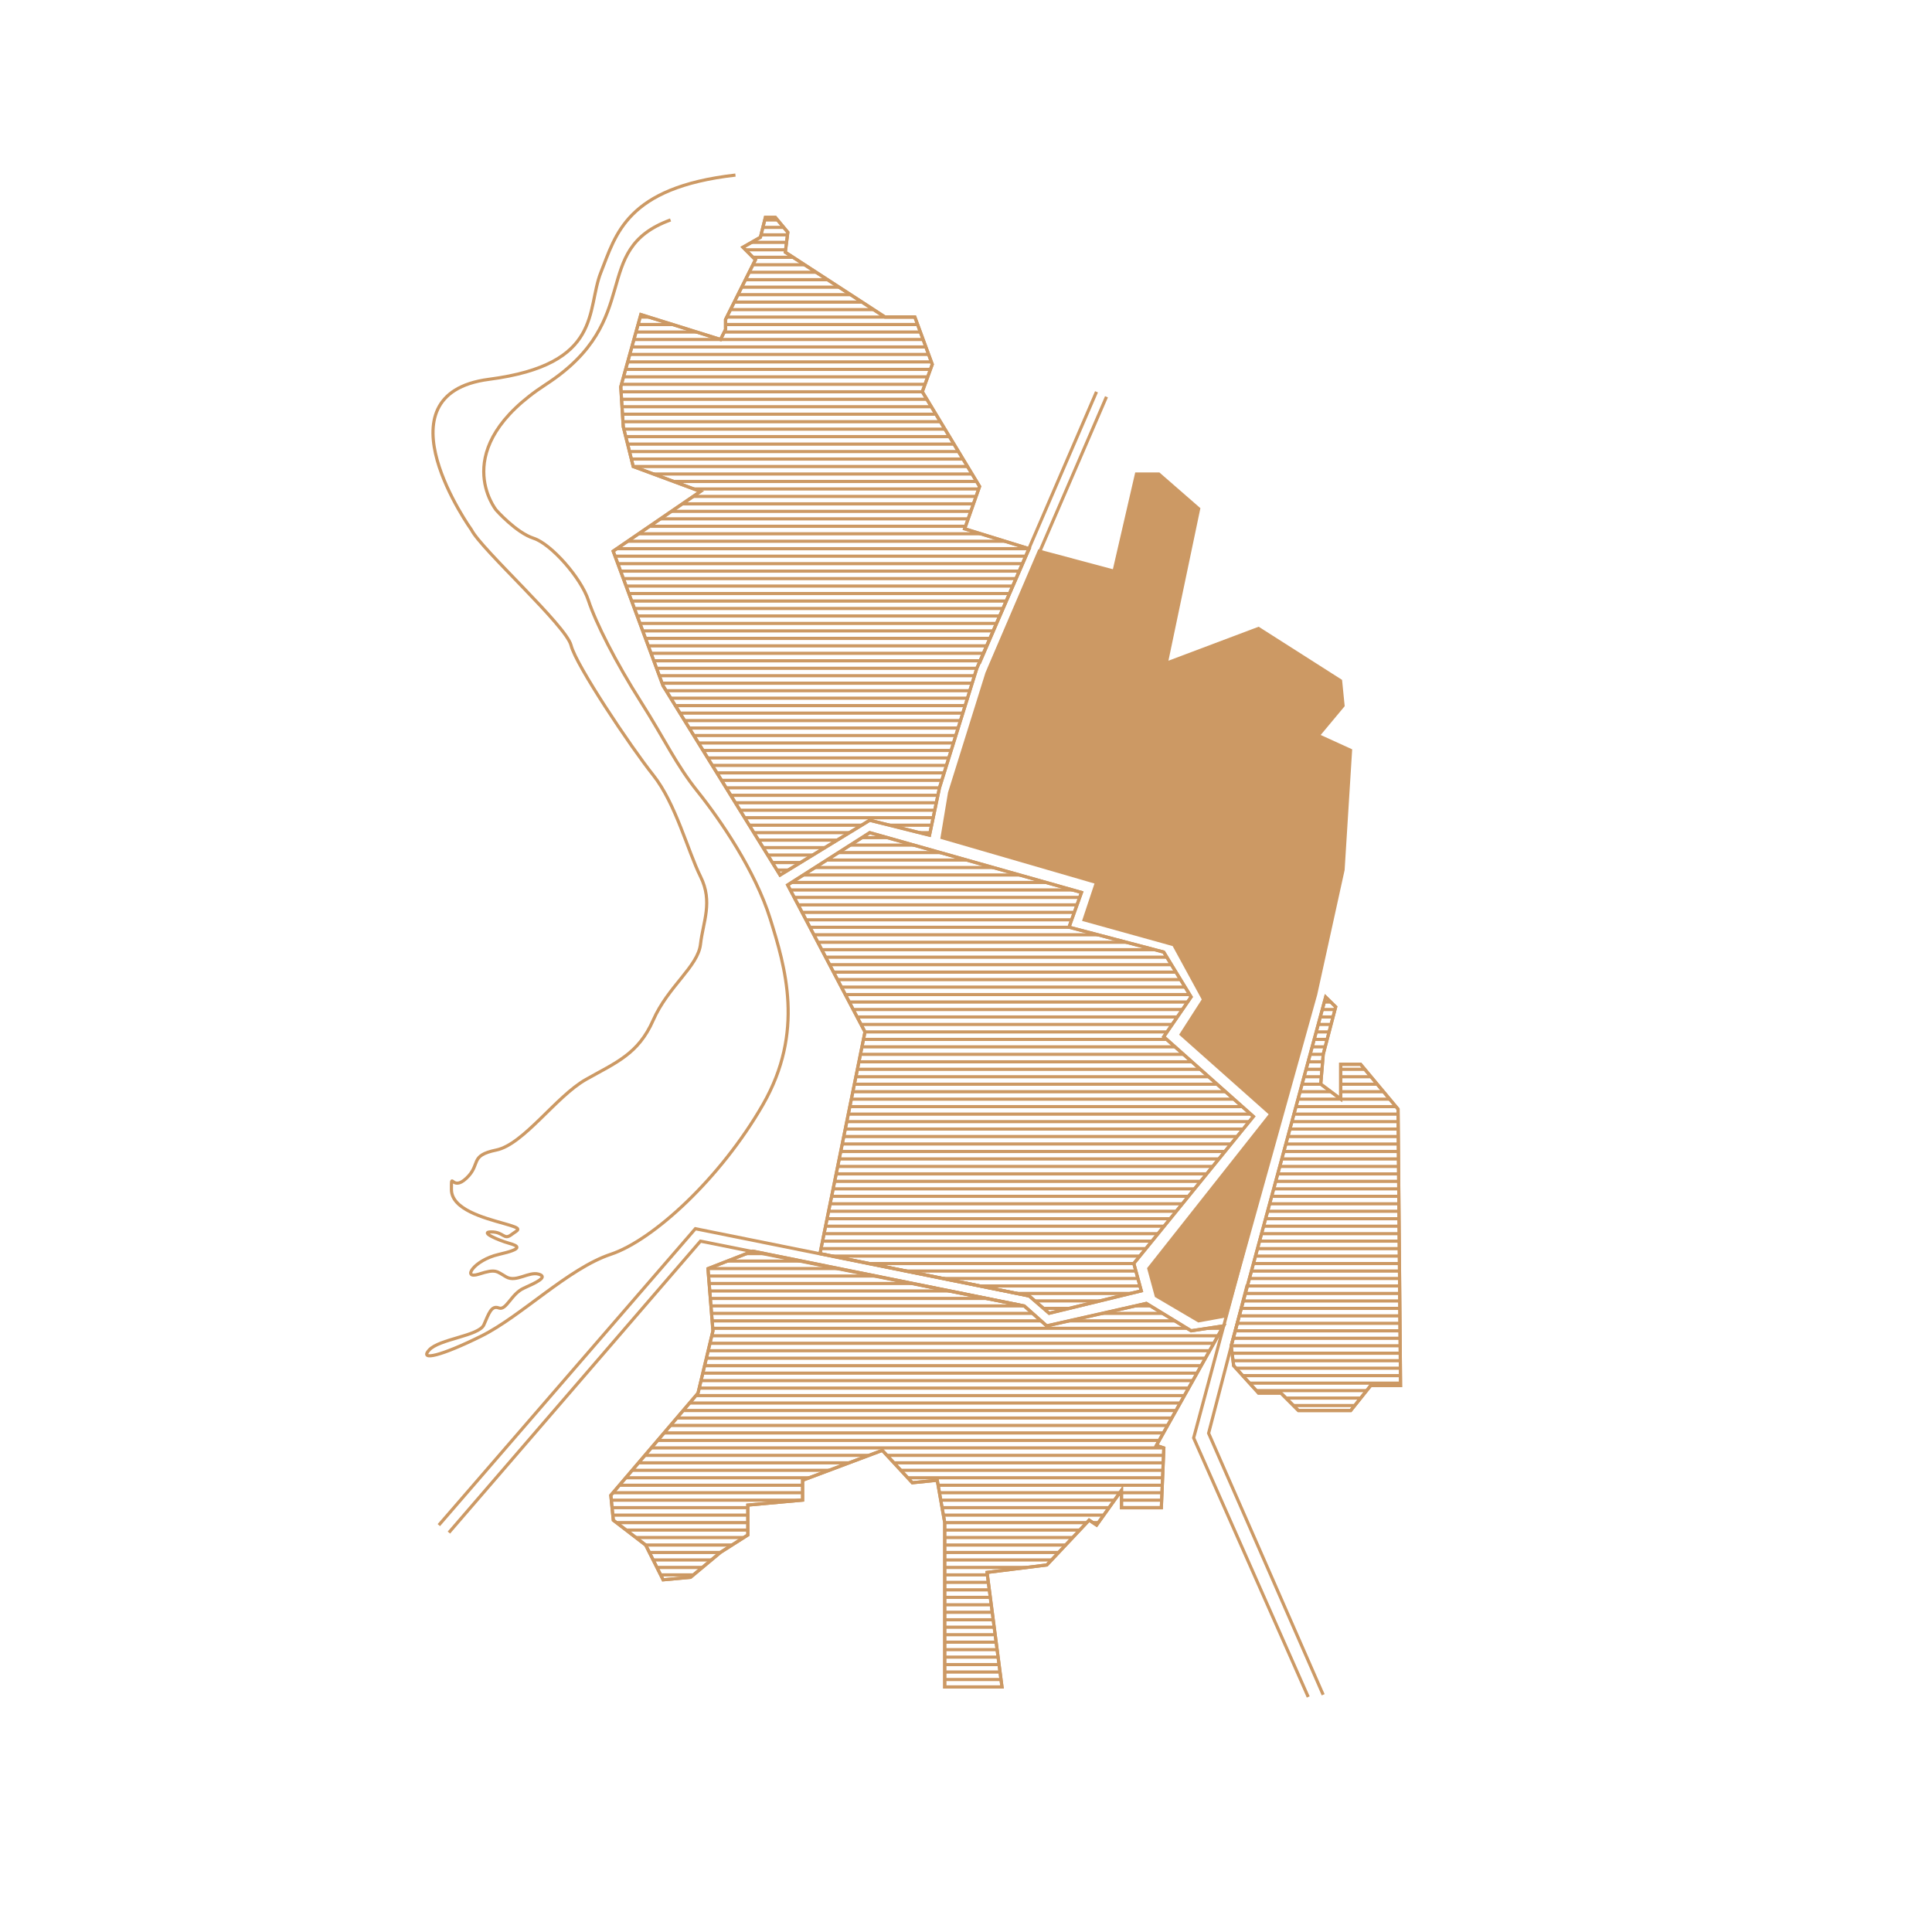 <svg id="Layer_1" data-name="Layer 1" xmlns="http://www.w3.org/2000/svg" xmlns:xlink="http://www.w3.org/1999/xlink" width="612" height="612" viewBox="0 0 612 612"><defs><clipPath id="clip-path"><polygon points="221.89 155.67 200.59 147.78 197.43 135.15 196.64 122.53 202.96 99.65 228.21 107.54 229.78 104.38 229.78 101.23 239.25 82.29 235.3 78.35 240.83 75.19 242.41 68.88 245.56 68.88 249.51 73.61 248.72 79.92 280.28 100.44 289.74 100.44 295.27 115.43 292.11 124.11 310.26 154.09 305.52 167.5 326.04 173.82 309.47 211.69 297.63 249.56 294.48 264.55 275.54 259.82 247.14 277.18 210.06 217.21 194.28 174.61 221.89 155.67" style="fill:none"/></clipPath><clipPath id="clip-path-2"><polygon points="419.93 315.84 389.95 426.3 390.74 432.61 398.63 441.29 405.73 441.29 411.25 446.81 427.82 446.81 434.13 438.92 443.6 438.92 442.81 351.34 430.97 337.14 424.66 337.14 424.66 348.18 418.35 343.45 419.14 333.98 423.08 318.99 419.93 315.84" style="fill:none"/></clipPath><clipPath id="clip-path-3"><polygon points="377.32 421.56 363.12 412.88 331.56 419.98 324.46 413.67 238.47 396.31 224.26 401.83 225.84 421.56 221.11 441.29 193.49 473.64 194.28 481.53 204.54 489.42 210.06 500.46 218.74 499.67 228.21 491.78 236.89 486.26 236.89 476.79 254.25 475.21 254.25 468.9 279.5 459.43 288.96 469.69 296.85 468.9 299.22 482.31 299.22 534.39 317.37 534.39 312.63 498.09 331.57 495.73 344.98 481.52 347.35 483.1 355.24 472.06 355.24 477.58 367.87 477.58 368.65 458.64 366.29 457.85 387.59 419.98 377.32 421.56" style="fill:none"/></clipPath><clipPath id="clip-path-4"><polygon points="249.51 280.33 275.54 263.76 342.61 282.7 338.66 293.74 368.65 301.63 377.32 315.83 368.65 328.46 397.05 353.71 359.17 400.26 361.54 408.94 332.35 416.04 326.03 410.51 259.76 397.1 273.96 326.88 249.51 280.33" style="fill:none"/></clipPath></defs><g id="Group_1812" data-name="Group 1812"><g id="Group_1802" data-name="Group 1802"><g style="clip-path:url(#clip-path)"><g id="Group_1801" data-name="Group 1801"><g id="Group_1800" data-name="Group 1800"><line id="Line_419" data-name="Line 419" x1="139.04" y1="53.1" x2="400.99" y2="53.1" style="fill:none;stroke:#cc9964;stroke-miterlimit:10"/><line id="Line_420" data-name="Line 420" x1="139.44" y1="55.47" x2="401.39" y2="55.47" style="fill:none;stroke:#cc9964;stroke-miterlimit:10"/><line id="Line_421" data-name="Line 421" x1="139.83" y1="57.83" x2="401.78" y2="57.83" style="fill:none;stroke:#cc9964;stroke-miterlimit:10"/><line id="Line_422" data-name="Line 422" x1="140.23" y1="60.2" x2="402.18" y2="60.2" style="fill:none;stroke:#cc9964;stroke-miterlimit:10"/><line id="Line_423" data-name="Line 423" x1="140.62" y1="62.56" x2="402.57" y2="62.56" style="fill:none;stroke:#cc9964;stroke-miterlimit:10"/><line id="Line_424" data-name="Line 424" x1="141.02" y1="64.93" x2="402.97" y2="64.93" style="fill:none;stroke:#cc9964;stroke-miterlimit:10"/><line id="Line_425" data-name="Line 425" x1="141.41" y1="67.3" x2="403.36" y2="67.3" style="fill:none;stroke:#cc9964;stroke-miterlimit:10"/><line id="Line_426" data-name="Line 426" x1="141.81" y1="69.67" x2="403.76" y2="69.67" style="fill:none;stroke:#cc9964;stroke-miterlimit:10"/><line id="Line_427" data-name="Line 427" x1="142.2" y1="72.03" x2="404.15" y2="72.03" style="fill:none;stroke:#cc9964;stroke-miterlimit:10"/><line id="Line_428" data-name="Line 428" x1="142.6" y1="74.4" x2="404.55" y2="74.4" style="fill:none;stroke:#cc9964;stroke-miterlimit:10"/><line id="Line_429" data-name="Line 429" x1="142.99" y1="76.77" x2="404.94" y2="76.77" style="fill:none;stroke:#cc9964;stroke-miterlimit:10"/><line id="Line_430" data-name="Line 430" x1="143.38" y1="79.13" x2="405.33" y2="79.13" style="fill:none;stroke:#cc9964;stroke-miterlimit:10"/><line id="Line_431" data-name="Line 431" x1="143.78" y1="81.5" x2="405.73" y2="81.5" style="fill:none;stroke:#cc9964;stroke-miterlimit:10"/><line id="Line_432" data-name="Line 432" x1="144.17" y1="83.87" x2="406.12" y2="83.87" style="fill:none;stroke:#cc9964;stroke-miterlimit:10"/><line id="Line_433" data-name="Line 433" x1="144.57" y1="86.24" x2="406.52" y2="86.24" style="fill:none;stroke:#cc9964;stroke-miterlimit:10"/><line id="Line_434" data-name="Line 434" x1="144.96" y1="88.6" x2="406.91" y2="88.6" style="fill:none;stroke:#cc9964;stroke-miterlimit:10"/><line id="Line_435" data-name="Line 435" x1="145.36" y1="90.97" x2="407.31" y2="90.97" style="fill:none;stroke:#cc9964;stroke-miterlimit:10"/><line id="Line_436" data-name="Line 436" x1="145.75" y1="93.34" x2="407.7" y2="93.34" style="fill:none;stroke:#cc9964;stroke-miterlimit:10"/><line id="Line_437" data-name="Line 437" x1="146.15" y1="95.7" x2="408.1" y2="95.7" style="fill:none;stroke:#cc9964;stroke-miterlimit:10"/><line id="Line_438" data-name="Line 438" x1="146.54" y1="98.07" x2="408.49" y2="98.07" style="fill:none;stroke:#cc9964;stroke-miterlimit:10"/><line id="Line_439" data-name="Line 439" x1="146.93" y1="100.44" x2="408.88" y2="100.44" style="fill:none;stroke:#cc9964;stroke-miterlimit:10"/><line id="Line_440" data-name="Line 440" x1="147.33" y1="102.8" x2="409.28" y2="102.8" style="fill:none;stroke:#cc9964;stroke-miterlimit:10"/><line id="Line_441" data-name="Line 441" x1="147.72" y1="105.17" x2="409.67" y2="105.17" style="fill:none;stroke:#cc9964;stroke-miterlimit:10"/><line id="Line_442" data-name="Line 442" x1="148.12" y1="107.54" x2="410.07" y2="107.54" style="fill:none;stroke:#cc9964;stroke-miterlimit:10"/><line id="Line_443" data-name="Line 443" x1="148.51" y1="109.91" x2="410.46" y2="109.91" style="fill:none;stroke:#cc9964;stroke-miterlimit:10"/><line id="Line_444" data-name="Line 444" x1="148.91" y1="112.27" x2="410.86" y2="112.27" style="fill:none;stroke:#cc9964;stroke-miterlimit:10"/><line id="Line_445" data-name="Line 445" x1="149.3" y1="114.64" x2="411.25" y2="114.64" style="fill:none;stroke:#cc9964;stroke-miterlimit:10"/><line id="Line_446" data-name="Line 446" x1="149.7" y1="117.01" x2="411.65" y2="117.01" style="fill:none;stroke:#cc9964;stroke-miterlimit:10"/><line id="Line_447" data-name="Line 447" x1="150.09" y1="119.37" x2="412.04" y2="119.37" style="fill:none;stroke:#cc9964;stroke-miterlimit:10"/><line id="Line_448" data-name="Line 448" x1="150.49" y1="121.74" x2="412.44" y2="121.74" style="fill:none;stroke:#cc9964;stroke-miterlimit:10"/><line id="Line_449" data-name="Line 449" x1="150.88" y1="124.11" x2="412.83" y2="124.11" style="fill:none;stroke:#cc9964;stroke-miterlimit:10"/><line id="Line_450" data-name="Line 450" x1="151.27" y1="126.48" x2="413.22" y2="126.48" style="fill:none;stroke:#cc9964;stroke-miterlimit:10"/><line id="Line_451" data-name="Line 451" x1="151.67" y1="128.84" x2="413.62" y2="128.84" style="fill:none;stroke:#cc9964;stroke-miterlimit:10"/><line id="Line_452" data-name="Line 452" x1="152.06" y1="131.21" x2="414.01" y2="131.21" style="fill:none;stroke:#cc9964;stroke-miterlimit:10"/><line id="Line_453" data-name="Line 453" x1="152.46" y1="133.58" x2="414.41" y2="133.58" style="fill:none;stroke:#cc9964;stroke-miterlimit:10"/><line id="Line_454" data-name="Line 454" x1="152.85" y1="135.94" x2="414.8" y2="135.94" style="fill:none;stroke:#cc9964;stroke-miterlimit:10"/><line id="Line_455" data-name="Line 455" x1="153.25" y1="138.31" x2="415.2" y2="138.31" style="fill:none;stroke:#cc9964;stroke-miterlimit:10"/><line id="Line_456" data-name="Line 456" x1="153.64" y1="140.68" x2="415.59" y2="140.68" style="fill:none;stroke:#cc9964;stroke-miterlimit:10"/><line id="Line_457" data-name="Line 457" x1="154.04" y1="143.04" x2="415.99" y2="143.04" style="fill:none;stroke:#cc9964;stroke-miterlimit:10"/><line id="Line_458" data-name="Line 458" x1="154.43" y1="145.41" x2="416.38" y2="145.41" style="fill:none;stroke:#cc9964;stroke-miterlimit:10"/><line id="Line_459" data-name="Line 459" x1="154.82" y1="147.78" x2="416.77" y2="147.78" style="fill:none;stroke:#cc9964;stroke-miterlimit:10"/><line id="Line_460" data-name="Line 460" x1="155.22" y1="150.15" x2="417.17" y2="150.15" style="fill:none;stroke:#cc9964;stroke-miterlimit:10"/><line id="Line_461" data-name="Line 461" x1="155.61" y1="152.51" x2="417.56" y2="152.51" style="fill:none;stroke:#cc9964;stroke-miterlimit:10"/><line id="Line_462" data-name="Line 462" x1="156.01" y1="154.88" x2="417.96" y2="154.88" style="fill:none;stroke:#cc9964;stroke-miterlimit:10"/><line id="Line_463" data-name="Line 463" x1="156.4" y1="157.25" x2="418.35" y2="157.25" style="fill:none;stroke:#cc9964;stroke-miterlimit:10"/><line id="Line_464" data-name="Line 464" x1="156.8" y1="159.61" x2="418.75" y2="159.61" style="fill:none;stroke:#cc9964;stroke-miterlimit:10"/><line id="Line_465" data-name="Line 465" x1="157.19" y1="161.98" x2="419.14" y2="161.98" style="fill:none;stroke:#cc9964;stroke-miterlimit:10"/><line id="Line_466" data-name="Line 466" x1="157.59" y1="164.35" x2="419.54" y2="164.35" style="fill:none;stroke:#cc9964;stroke-miterlimit:10"/><line id="Line_467" data-name="Line 467" x1="157.98" y1="166.71" x2="419.93" y2="166.71" style="fill:none;stroke:#cc9964;stroke-miterlimit:10"/><line id="Line_468" data-name="Line 468" x1="158.38" y1="169.08" x2="420.33" y2="169.08" style="fill:none;stroke:#cc9964;stroke-miterlimit:10"/><line id="Line_469" data-name="Line 469" x1="158.77" y1="171.45" x2="420.72" y2="171.45" style="fill:none;stroke:#cc9964;stroke-miterlimit:10"/><line id="Line_470" data-name="Line 470" x1="159.16" y1="173.81" x2="421.11" y2="173.81" style="fill:none;stroke:#cc9964;stroke-miterlimit:10"/><line id="Line_471" data-name="Line 471" x1="159.56" y1="176.18" x2="421.51" y2="176.18" style="fill:none;stroke:#cc9964;stroke-miterlimit:10"/><line id="Line_472" data-name="Line 472" x1="159.95" y1="178.55" x2="421.9" y2="178.55" style="fill:none;stroke:#cc9964;stroke-miterlimit:10"/><line id="Line_473" data-name="Line 473" x1="160.35" y1="180.92" x2="422.3" y2="180.92" style="fill:none;stroke:#cc9964;stroke-miterlimit:10"/><line id="Line_474" data-name="Line 474" x1="160.74" y1="183.28" x2="422.69" y2="183.28" style="fill:none;stroke:#cc9964;stroke-miterlimit:10"/><line id="Line_475" data-name="Line 475" x1="161.14" y1="185.65" x2="423.09" y2="185.65" style="fill:none;stroke:#cc9964;stroke-miterlimit:10"/><line id="Line_476" data-name="Line 476" x1="161.53" y1="188.02" x2="423.48" y2="188.02" style="fill:none;stroke:#cc9964;stroke-miterlimit:10"/><line id="Line_477" data-name="Line 477" x1="161.93" y1="190.39" x2="423.88" y2="190.39" style="fill:none;stroke:#cc9964;stroke-miterlimit:10"/><line id="Line_478" data-name="Line 478" x1="162.32" y1="192.75" x2="424.27" y2="192.75" style="fill:none;stroke:#cc9964;stroke-miterlimit:10"/><line id="Line_479" data-name="Line 479" x1="162.72" y1="195.12" x2="424.67" y2="195.12" style="fill:none;stroke:#cc9964;stroke-miterlimit:10"/><line id="Line_480" data-name="Line 480" x1="163.11" y1="197.48" x2="425.06" y2="197.48" style="fill:none;stroke:#cc9964;stroke-miterlimit:10"/><line id="Line_481" data-name="Line 481" x1="163.5" y1="199.85" x2="425.45" y2="199.85" style="fill:none;stroke:#cc9964;stroke-miterlimit:10"/><line id="Line_482" data-name="Line 482" x1="163.9" y1="202.22" x2="425.85" y2="202.22" style="fill:none;stroke:#cc9964;stroke-miterlimit:10"/><line id="Line_483" data-name="Line 483" x1="164.29" y1="204.59" x2="426.24" y2="204.59" style="fill:none;stroke:#cc9964;stroke-miterlimit:10"/><line id="Line_484" data-name="Line 484" x1="164.69" y1="206.95" x2="426.64" y2="206.95" style="fill:none;stroke:#cc9964;stroke-miterlimit:10"/><line id="Line_485" data-name="Line 485" x1="165.08" y1="209.32" x2="427.03" y2="209.32" style="fill:none;stroke:#cc9964;stroke-miterlimit:10"/><line id="Line_486" data-name="Line 486" x1="165.48" y1="211.69" x2="427.43" y2="211.69" style="fill:none;stroke:#cc9964;stroke-miterlimit:10"/><line id="Line_487" data-name="Line 487" x1="165.87" y1="214.05" x2="427.82" y2="214.05" style="fill:none;stroke:#cc9964;stroke-miterlimit:10"/><line id="Line_488" data-name="Line 488" x1="166.27" y1="216.42" x2="428.22" y2="216.42" style="fill:none;stroke:#cc9964;stroke-miterlimit:10"/><line id="Line_489" data-name="Line 489" x1="166.66" y1="218.79" x2="428.61" y2="218.79" style="fill:none;stroke:#cc9964;stroke-miterlimit:10"/><line id="Line_490" data-name="Line 490" x1="167.05" y1="221.16" x2="429" y2="221.16" style="fill:none;stroke:#cc9964;stroke-miterlimit:10"/><line id="Line_491" data-name="Line 491" x1="167.45" y1="223.52" x2="429.4" y2="223.52" style="fill:none;stroke:#cc9964;stroke-miterlimit:10"/><line id="Line_492" data-name="Line 492" x1="167.84" y1="225.89" x2="429.79" y2="225.89" style="fill:none;stroke:#cc9964;stroke-miterlimit:10"/><line id="Line_493" data-name="Line 493" x1="168.24" y1="228.26" x2="430.19" y2="228.26" style="fill:none;stroke:#cc9964;stroke-miterlimit:10"/><line id="Line_494" data-name="Line 494" x1="168.63" y1="230.62" x2="430.58" y2="230.62" style="fill:none;stroke:#cc9964;stroke-miterlimit:10"/><line id="Line_495" data-name="Line 495" x1="169.03" y1="232.99" x2="430.98" y2="232.99" style="fill:none;stroke:#cc9964;stroke-miterlimit:10"/><line id="Line_496" data-name="Line 496" x1="169.42" y1="235.36" x2="431.37" y2="235.36" style="fill:none;stroke:#cc9964;stroke-miterlimit:10"/><line id="Line_497" data-name="Line 497" x1="169.82" y1="237.72" x2="431.77" y2="237.72" style="fill:none;stroke:#cc9964;stroke-miterlimit:10"/><line id="Line_498" data-name="Line 498" x1="170.21" y1="240.09" x2="432.16" y2="240.09" style="fill:none;stroke:#cc9964;stroke-miterlimit:10"/><line id="Line_499" data-name="Line 499" x1="170.61" y1="242.46" x2="432.56" y2="242.46" style="fill:none;stroke:#cc9964;stroke-miterlimit:10"/><line id="Line_500" data-name="Line 500" x1="171" y1="244.83" x2="432.95" y2="244.83" style="fill:none;stroke:#cc9964;stroke-miterlimit:10"/><line id="Line_501" data-name="Line 501" x1="171.39" y1="247.19" x2="433.34" y2="247.19" style="fill:none;stroke:#cc9964;stroke-miterlimit:10"/><line id="Line_502" data-name="Line 502" x1="171.79" y1="249.56" x2="433.74" y2="249.56" style="fill:none;stroke:#cc9964;stroke-miterlimit:10"/><line id="Line_503" data-name="Line 503" x1="172.18" y1="251.93" x2="434.13" y2="251.93" style="fill:none;stroke:#cc9964;stroke-miterlimit:10"/><line id="Line_504" data-name="Line 504" x1="172.58" y1="254.29" x2="434.53" y2="254.29" style="fill:none;stroke:#cc9964;stroke-miterlimit:10"/><line id="Line_505" data-name="Line 505" x1="172.97" y1="256.66" x2="434.92" y2="256.66" style="fill:none;stroke:#cc9964;stroke-miterlimit:10"/><line id="Line_506" data-name="Line 506" x1="173.37" y1="259.03" x2="435.32" y2="259.03" style="fill:none;stroke:#cc9964;stroke-miterlimit:10"/><line id="Line_507" data-name="Line 507" x1="173.76" y1="261.4" x2="435.71" y2="261.4" style="fill:none;stroke:#cc9964;stroke-miterlimit:10"/><line id="Line_508" data-name="Line 508" x1="174.16" y1="263.76" x2="436.11" y2="263.76" style="fill:none;stroke:#cc9964;stroke-miterlimit:10"/><line id="Line_509" data-name="Line 509" x1="174.55" y1="266.13" x2="436.5" y2="266.13" style="fill:none;stroke:#cc9964;stroke-miterlimit:10"/><line id="Line_510" data-name="Line 510" x1="174.94" y1="268.5" x2="436.89" y2="268.5" style="fill:none;stroke:#cc9964;stroke-miterlimit:10"/><line id="Line_511" data-name="Line 511" x1="175.34" y1="270.86" x2="437.29" y2="270.86" style="fill:none;stroke:#cc9964;stroke-miterlimit:10"/><line id="Line_512" data-name="Line 512" x1="175.73" y1="273.23" x2="437.68" y2="273.23" style="fill:none;stroke:#cc9964;stroke-miterlimit:10"/><line id="Line_513" data-name="Line 513" x1="176.13" y1="275.6" x2="438.08" y2="275.6" style="fill:none;stroke:#cc9964;stroke-miterlimit:10"/><line id="Line_514" data-name="Line 514" x1="176.52" y1="277.96" x2="438.47" y2="277.96" style="fill:none;stroke:#cc9964;stroke-miterlimit:10"/></g></g></g><path id="Path_939" data-name="Path 939" d="M221.89,155.67l-21.3-7.89-3.16-12.63-.79-12.62L203,99.65l25.25,7.89,1.58-3.16v-3.15l9.47-18.94-3.95-3.94,5.53-3.16,1.57-6.31h3.16l3.95,4.73-.79,6.32,31.56,20.51h9.46l5.53,15-3.16,8.68,18.15,30-4.74,13.42L326,173.82l-16.57,37.87-11.84,37.87-3.15,15-18.94-4.73-28.4,17.36-37.08-60-15.78-42.6Z" style="fill:none;stroke:#cc9964;stroke-miterlimit:10"/></g><path id="_Обтравочный_контур_5" data-name=" Обтравочный контур 5" d="M221.89,155.67l-21.3-7.89-3.16-12.63-.79-12.62L203,99.65l25.24,7.89,1.58-3.16v-3.15l9.47-18.94-3.94-4,5.52-3.15,1.58-6.31h3.15l3.95,4.73-.79,6.31,31.56,20.52h9.47l5.52,15-3.16,8.68,18.15,30-4.73,13.41L326,173.82l-16.57,37.87-11.83,37.87-3.16,15-18.94-4.73-28.4,17.36-37.08-60-15.78-42.6Z" style="fill:none;stroke:#cc9964;stroke-miterlimit:10"/><path id="Path_940" data-name="Path 940" d="M212.41,69.67c-26,9.46-7.89,31.56-39.45,52.07s-15.77,39.85-15.77,39.85,6.31,7.14,11.84,8.92,15,12.5,17.35,19.65S195.07,209.8,203,222.3,214,242,221.1,250.87s18.15,25,22.88,40.18S255,326.77,241.62,350s-34.72,42.86-48.14,47.32-28.4,19.65-41,25.9-19.73,8-16.57,4.45,15.78-4.45,17.36-8,2.36-6.26,4.73-5.35,3.94-4.46,7.89-6.25,7.89-3.57,4.73-4.46-7.1,2.68-10.24.89-3.16-2.67-8.69-.89-1.58-4.45,6.31-6.25,6.31-2.67,3.16-3.56-9.47-3.57-5.52-3.57,3.94,2.68,6.31.9,3.94-1.79-2.37-3.57S143,383.06,143,376.8s0,.89,4.74-3.57.78-7.14,9.46-8.93,18.94-17,28.4-22.35,16.57-8,21.3-18.76,14.2-17,15-24.1,4-13.39,0-21.43-7.89-23.22-15-32.15-24.46-34.82-26-41.07-28.4-30.36-31.56-36.61c0,0-30.78-42.94,5.52-47.67s30.77-22.09,35.5-33.92,7.89-26.83,42.61-30.78" style="fill:none;stroke:#cc9964;stroke-miterlimit:10"/><g id="Group_1805" data-name="Group 1805"><g style="clip-path:url(#clip-path-2)"><g id="Group_1804" data-name="Group 1804"><g id="Group_1803" data-name="Group 1803"><line id="Line_515" data-name="Line 515" x1="562.74" y1="305.58" x2="345.76" y2="305.58" style="fill:none;stroke:#cc9964;stroke-miterlimit:10"/><line id="Line_516" data-name="Line 516" x1="563.13" y1="307.95" x2="346.16" y2="307.95" style="fill:none;stroke:#cc9964;stroke-miterlimit:10"/><line id="Line_517" data-name="Line 517" x1="563.53" y1="310.31" x2="346.55" y2="310.31" style="fill:none;stroke:#cc9964;stroke-miterlimit:10"/><line id="Line_518" data-name="Line 518" x1="563.92" y1="312.68" x2="346.95" y2="312.68" style="fill:none;stroke:#cc9964;stroke-miterlimit:10"/><line id="Line_519" data-name="Line 519" x1="564.32" y1="315.05" x2="347.34" y2="315.05" style="fill:none;stroke:#cc9964;stroke-miterlimit:10"/><line id="Line_520" data-name="Line 520" x1="564.71" y1="317.41" x2="347.74" y2="317.41" style="fill:none;stroke:#cc9964;stroke-miterlimit:10"/><line id="Line_521" data-name="Line 521" x1="565.11" y1="319.78" x2="348.13" y2="319.78" style="fill:none;stroke:#cc9964;stroke-miterlimit:10"/><line id="Line_522" data-name="Line 522" x1="565.5" y1="322.15" x2="348.52" y2="322.15" style="fill:none;stroke:#cc9964;stroke-miterlimit:10"/><line id="Line_523" data-name="Line 523" x1="565.89" y1="324.51" x2="348.92" y2="324.51" style="fill:none;stroke:#cc9964;stroke-miterlimit:10"/><line id="Line_524" data-name="Line 524" x1="566.29" y1="326.88" x2="349.32" y2="326.88" style="fill:none;stroke:#cc9964;stroke-miterlimit:10"/><line id="Line_525" data-name="Line 525" x1="566.69" y1="329.25" x2="349.71" y2="329.25" style="fill:none;stroke:#cc9964;stroke-miterlimit:10"/><line id="Line_526" data-name="Line 526" x1="567.08" y1="331.62" x2="350.1" y2="331.62" style="fill:none;stroke:#cc9964;stroke-miterlimit:10"/><line id="Line_527" data-name="Line 527" x1="567.47" y1="333.98" x2="350.5" y2="333.98" style="fill:none;stroke:#cc9964;stroke-miterlimit:10"/><line id="Line_528" data-name="Line 528" x1="567.87" y1="336.35" x2="350.89" y2="336.35" style="fill:none;stroke:#cc9964;stroke-miterlimit:10"/><line id="Line_529" data-name="Line 529" x1="568.26" y1="338.72" x2="351.29" y2="338.72" style="fill:none;stroke:#cc9964;stroke-miterlimit:10"/><line id="Line_530" data-name="Line 530" x1="568.66" y1="341.08" x2="351.68" y2="341.08" style="fill:none;stroke:#cc9964;stroke-miterlimit:10"/><line id="Line_531" data-name="Line 531" x1="569.05" y1="343.45" x2="352.08" y2="343.45" style="fill:none;stroke:#cc9964;stroke-miterlimit:10"/><line id="Line_532" data-name="Line 532" x1="569.45" y1="345.82" x2="352.47" y2="345.82" style="fill:none;stroke:#cc9964;stroke-miterlimit:10"/><line id="Line_533" data-name="Line 533" x1="569.84" y1="348.18" x2="352.86" y2="348.18" style="fill:none;stroke:#cc9964;stroke-miterlimit:10"/><line id="Line_534" data-name="Line 534" x1="570.23" y1="350.55" x2="353.26" y2="350.55" style="fill:none;stroke:#cc9964;stroke-miterlimit:10"/><line id="Line_535" data-name="Line 535" x1="570.63" y1="352.92" x2="353.65" y2="352.92" style="fill:none;stroke:#cc9964;stroke-miterlimit:10"/><line id="Line_536" data-name="Line 536" x1="571.02" y1="355.29" x2="354.05" y2="355.29" style="fill:none;stroke:#cc9964;stroke-miterlimit:10"/><line id="Line_537" data-name="Line 537" x1="571.42" y1="357.65" x2="354.44" y2="357.65" style="fill:none;stroke:#cc9964;stroke-miterlimit:10"/><line id="Line_538" data-name="Line 538" x1="571.81" y1="360.02" x2="354.84" y2="360.02" style="fill:none;stroke:#cc9964;stroke-miterlimit:10"/><line id="Line_539" data-name="Line 539" x1="572.21" y1="362.39" x2="355.23" y2="362.39" style="fill:none;stroke:#cc9964;stroke-miterlimit:10"/><line id="Line_540" data-name="Line 540" x1="572.6" y1="364.75" x2="355.63" y2="364.75" style="fill:none;stroke:#cc9964;stroke-miterlimit:10"/><line id="Line_541" data-name="Line 541" x1="573" y1="367.12" x2="356.02" y2="367.12" style="fill:none;stroke:#cc9964;stroke-miterlimit:10"/><line id="Line_542" data-name="Line 542" x1="573.39" y1="369.49" x2="356.41" y2="369.49" style="fill:none;stroke:#cc9964;stroke-miterlimit:10"/><line id="Line_543" data-name="Line 543" x1="573.79" y1="371.86" x2="356.81" y2="371.86" style="fill:none;stroke:#cc9964;stroke-miterlimit:10"/><line id="Line_544" data-name="Line 544" x1="574.18" y1="374.22" x2="357.2" y2="374.22" style="fill:none;stroke:#cc9964;stroke-miterlimit:10"/><line id="Line_545" data-name="Line 545" x1="574.57" y1="376.59" x2="357.6" y2="376.59" style="fill:none;stroke:#cc9964;stroke-miterlimit:10"/><line id="Line_546" data-name="Line 546" x1="574.97" y1="378.96" x2="357.99" y2="378.96" style="fill:none;stroke:#cc9964;stroke-miterlimit:10"/><line id="Line_547" data-name="Line 547" x1="575.36" y1="381.32" x2="358.39" y2="381.32" style="fill:none;stroke:#cc9964;stroke-miterlimit:10"/><line id="Line_548" data-name="Line 548" x1="575.76" y1="383.69" x2="358.78" y2="383.69" style="fill:none;stroke:#cc9964;stroke-miterlimit:10"/><line id="Line_549" data-name="Line 549" x1="576.15" y1="386.06" x2="359.18" y2="386.06" style="fill:none;stroke:#cc9964;stroke-miterlimit:10"/><line id="Line_550" data-name="Line 550" x1="576.55" y1="388.42" x2="359.57" y2="388.42" style="fill:none;stroke:#cc9964;stroke-miterlimit:10"/><line id="Line_551" data-name="Line 551" x1="576.94" y1="390.79" x2="359.97" y2="390.79" style="fill:none;stroke:#cc9964;stroke-miterlimit:10"/><line id="Line_552" data-name="Line 552" x1="577.34" y1="393.16" x2="360.36" y2="393.16" style="fill:none;stroke:#cc9964;stroke-miterlimit:10"/><line id="Line_553" data-name="Line 553" x1="577.73" y1="395.53" x2="360.75" y2="395.53" style="fill:none;stroke:#cc9964;stroke-miterlimit:10"/><line id="Line_554" data-name="Line 554" x1="578.13" y1="397.89" x2="361.15" y2="397.89" style="fill:none;stroke:#cc9964;stroke-miterlimit:10"/><line id="Line_555" data-name="Line 555" x1="578.52" y1="400.26" x2="361.54" y2="400.26" style="fill:none;stroke:#cc9964;stroke-miterlimit:10"/><line id="Line_556" data-name="Line 556" x1="578.92" y1="402.63" x2="361.94" y2="402.63" style="fill:none;stroke:#cc9964;stroke-miterlimit:10"/><line id="Line_557" data-name="Line 557" x1="579.31" y1="404.99" x2="362.33" y2="404.99" style="fill:none;stroke:#cc9964;stroke-miterlimit:10"/><line id="Line_558" data-name="Line 558" x1="579.7" y1="407.36" x2="362.73" y2="407.36" style="fill:none;stroke:#cc9964;stroke-miterlimit:10"/><line id="Line_559" data-name="Line 559" x1="580.1" y1="409.73" x2="363.12" y2="409.73" style="fill:none;stroke:#cc9964;stroke-miterlimit:10"/><line id="Line_560" data-name="Line 560" x1="580.49" y1="412.1" x2="363.52" y2="412.1" style="fill:none;stroke:#cc9964;stroke-miterlimit:10"/><line id="Line_561" data-name="Line 561" x1="580.89" y1="414.46" x2="363.91" y2="414.46" style="fill:none;stroke:#cc9964;stroke-miterlimit:10"/><line id="Line_562" data-name="Line 562" x1="581.28" y1="416.83" x2="364.3" y2="416.83" style="fill:none;stroke:#cc9964;stroke-miterlimit:10"/><line id="Line_563" data-name="Line 563" x1="581.68" y1="419.19" x2="364.7" y2="419.19" style="fill:none;stroke:#cc9964;stroke-miterlimit:10"/><line id="Line_564" data-name="Line 564" x1="582.07" y1="421.56" x2="365.09" y2="421.56" style="fill:none;stroke:#cc9964;stroke-miterlimit:10"/><line id="Line_565" data-name="Line 565" x1="582.46" y1="423.93" x2="365.49" y2="423.93" style="fill:none;stroke:#cc9964;stroke-miterlimit:10"/><line id="Line_566" data-name="Line 566" x1="582.86" y1="426.3" x2="365.88" y2="426.3" style="fill:none;stroke:#cc9964;stroke-miterlimit:10"/><line id="Line_567" data-name="Line 567" x1="583.25" y1="428.66" x2="366.28" y2="428.66" style="fill:none;stroke:#cc9964;stroke-miterlimit:10"/><line id="Line_568" data-name="Line 568" x1="583.65" y1="431.03" x2="366.67" y2="431.03" style="fill:none;stroke:#cc9964;stroke-miterlimit:10"/><line id="Line_569" data-name="Line 569" x1="584.04" y1="433.4" x2="367.07" y2="433.4" style="fill:none;stroke:#cc9964;stroke-miterlimit:10"/><line id="Line_570" data-name="Line 570" x1="584.44" y1="435.76" x2="367.46" y2="435.76" style="fill:none;stroke:#cc9964;stroke-miterlimit:10"/><line id="Line_571" data-name="Line 571" x1="584.83" y1="438.13" x2="367.86" y2="438.13" style="fill:none;stroke:#cc9964;stroke-miterlimit:10"/><line id="Line_572" data-name="Line 572" x1="585.23" y1="440.5" x2="368.25" y2="440.5" style="fill:none;stroke:#cc9964;stroke-miterlimit:10"/><line id="Line_573" data-name="Line 573" x1="585.62" y1="442.87" x2="368.64" y2="442.87" style="fill:none;stroke:#cc9964;stroke-miterlimit:10"/><line id="Line_574" data-name="Line 574" x1="586.01" y1="445.23" x2="369.04" y2="445.23" style="fill:none;stroke:#cc9964;stroke-miterlimit:10"/><line id="Line_575" data-name="Line 575" x1="586.41" y1="447.6" x2="369.43" y2="447.6" style="fill:none;stroke:#cc9964;stroke-miterlimit:10"/></g></g></g><path id="Path_942" data-name="Path 942" d="M419.93,315.84,390,426.3l.79,6.31,7.89,8.68h7.1l5.52,5.52h16.57l6.31-7.89h9.47l-.79-87.58L431,337.14h-6.31v11l-6.31-4.73.79-9.47,3.94-15Z" style="fill:none;stroke:#cc9964;stroke-miterlimit:10"/></g><path id="_Обтравочный_контур_6" data-name=" Обтравочный контур 6" d="M419.93,315.83,390,426.3l.79,6.31,7.89,8.68h7.1l5.52,5.52h16.57l6.31-7.89h9.47l-.79-87.58L431,337.14h-6.31v11l-6.32-4.73.79-9.47,3.94-15Z" style="fill:none;stroke:#cc9964;stroke-miterlimit:10"/><g id="Group_1808" data-name="Group 1808"><g style="clip-path:url(#clip-path-3)"><g id="Group_1807" data-name="Group 1807"><g id="Group_1806" data-name="Group 1806"><line id="Line_576" data-name="Line 576" x1="442.02" y1="368.7" x2="125.63" y2="368.7" style="fill:none;stroke:#cc9964;stroke-miterlimit:10"/><line id="Line_577" data-name="Line 577" x1="442.42" y1="371.07" x2="126.03" y2="371.07" style="fill:none;stroke:#cc9964;stroke-miterlimit:10"/><line id="Line_578" data-name="Line 578" x1="442.81" y1="373.43" x2="126.42" y2="373.43" style="fill:none;stroke:#cc9964;stroke-miterlimit:10"/><line id="Line_579" data-name="Line 579" x1="443.21" y1="375.8" x2="126.82" y2="375.8" style="fill:none;stroke:#cc9964;stroke-miterlimit:10"/><line id="Line_580" data-name="Line 580" x1="443.6" y1="378.17" x2="127.21" y2="378.17" style="fill:none;stroke:#cc9964;stroke-miterlimit:10"/><line id="Line_581" data-name="Line 581" x1="444" y1="380.53" x2="127.6" y2="380.53" style="fill:none;stroke:#cc9964;stroke-miterlimit:10"/><line id="Line_582" data-name="Line 582" x1="444.39" y1="382.9" x2="128" y2="382.9" style="fill:none;stroke:#cc9964;stroke-miterlimit:10"/><line id="Line_583" data-name="Line 583" x1="444.79" y1="385.27" x2="128.39" y2="385.27" style="fill:none;stroke:#cc9964;stroke-miterlimit:10"/><line id="Line_584" data-name="Line 584" x1="445.18" y1="387.64" x2="128.79" y2="387.64" style="fill:none;stroke:#cc9964;stroke-miterlimit:10"/><line id="Line_585" data-name="Line 585" x1="445.57" y1="390" x2="129.18" y2="390" style="fill:none;stroke:#cc9964;stroke-miterlimit:10"/><line id="Line_586" data-name="Line 586" x1="445.97" y1="392.37" x2="129.58" y2="392.37" style="fill:none;stroke:#cc9964;stroke-miterlimit:10"/><line id="Line_587" data-name="Line 587" x1="446.36" y1="394.73" x2="129.97" y2="394.73" style="fill:none;stroke:#cc9964;stroke-miterlimit:10"/><line id="Line_588" data-name="Line 588" x1="446.76" y1="397.1" x2="130.37" y2="397.1" style="fill:none;stroke:#cc9964;stroke-miterlimit:10"/><line id="Line_589" data-name="Line 589" x1="447.15" y1="399.47" x2="130.76" y2="399.47" style="fill:none;stroke:#cc9964;stroke-miterlimit:10"/><line id="Line_590" data-name="Line 590" x1="447.55" y1="401.84" x2="131.15" y2="401.84" style="fill:none;stroke:#cc9964;stroke-miterlimit:10"/><line id="Line_591" data-name="Line 591" x1="447.94" y1="404.2" x2="131.55" y2="404.2" style="fill:none;stroke:#cc9964;stroke-miterlimit:10"/><line id="Line_592" data-name="Line 592" x1="448.34" y1="406.57" x2="131.94" y2="406.57" style="fill:none;stroke:#cc9964;stroke-miterlimit:10"/><line id="Line_593" data-name="Line 593" x1="448.73" y1="408.94" x2="132.34" y2="408.94" style="fill:none;stroke:#cc9964;stroke-miterlimit:10"/><line id="Line_594" data-name="Line 594" x1="449.13" y1="411.3" x2="132.73" y2="411.3" style="fill:none;stroke:#cc9964;stroke-miterlimit:10"/><line id="Line_595" data-name="Line 595" x1="449.52" y1="413.67" x2="133.13" y2="413.67" style="fill:none;stroke:#cc9964;stroke-miterlimit:10"/><line id="Line_596" data-name="Line 596" x1="449.91" y1="416.04" x2="133.52" y2="416.04" style="fill:none;stroke:#cc9964;stroke-miterlimit:10"/><line id="Line_597" data-name="Line 597" x1="450.31" y1="418.41" x2="133.92" y2="418.41" style="fill:none;stroke:#cc9964;stroke-miterlimit:10"/><line id="Line_598" data-name="Line 598" x1="450.7" y1="420.77" x2="134.31" y2="420.77" style="fill:none;stroke:#cc9964;stroke-miterlimit:10"/><line id="Line_599" data-name="Line 599" x1="451.1" y1="423.14" x2="134.71" y2="423.14" style="fill:none;stroke:#cc9964;stroke-miterlimit:10"/><line id="Line_600" data-name="Line 600" x1="451.49" y1="425.51" x2="135.1" y2="425.51" style="fill:none;stroke:#cc9964;stroke-miterlimit:10"/><line id="Line_601" data-name="Line 601" x1="451.89" y1="427.87" x2="135.49" y2="427.87" style="fill:none;stroke:#cc9964;stroke-miterlimit:10"/><line id="Line_602" data-name="Line 602" x1="452.28" y1="430.24" x2="135.89" y2="430.24" style="fill:none;stroke:#cc9964;stroke-miterlimit:10"/><line id="Line_603" data-name="Line 603" x1="452.68" y1="432.61" x2="136.28" y2="432.61" style="fill:none;stroke:#cc9964;stroke-miterlimit:10"/><line id="Line_604" data-name="Line 604" x1="453.07" y1="434.97" x2="136.68" y2="434.97" style="fill:none;stroke:#cc9964;stroke-miterlimit:10"/><line id="Line_605" data-name="Line 605" x1="453.46" y1="437.34" x2="137.07" y2="437.34" style="fill:none;stroke:#cc9964;stroke-miterlimit:10"/><line id="Line_606" data-name="Line 606" x1="453.86" y1="439.71" x2="137.47" y2="439.71" style="fill:none;stroke:#cc9964;stroke-miterlimit:10"/><line id="Line_607" data-name="Line 607" x1="454.25" y1="442.08" x2="137.86" y2="442.08" style="fill:none;stroke:#cc9964;stroke-miterlimit:10"/><line id="Line_608" data-name="Line 608" x1="454.65" y1="444.44" x2="138.26" y2="444.44" style="fill:none;stroke:#cc9964;stroke-miterlimit:10"/><line id="Line_609" data-name="Line 609" x1="455.04" y1="446.81" x2="138.65" y2="446.81" style="fill:none;stroke:#cc9964;stroke-miterlimit:10"/><line id="Line_610" data-name="Line 610" x1="455.44" y1="449.18" x2="139.04" y2="449.18" style="fill:none;stroke:#cc9964;stroke-miterlimit:10"/><line id="Line_611" data-name="Line 611" x1="455.83" y1="451.54" x2="139.44" y2="451.54" style="fill:none;stroke:#cc9964;stroke-miterlimit:10"/><line id="Line_612" data-name="Line 612" x1="456.23" y1="453.91" x2="139.83" y2="453.91" style="fill:none;stroke:#cc9964;stroke-miterlimit:10"/><line id="Line_613" data-name="Line 613" x1="456.62" y1="456.28" x2="140.23" y2="456.28" style="fill:none;stroke:#cc9964;stroke-miterlimit:10"/><line id="Line_614" data-name="Line 614" x1="457.02" y1="458.65" x2="140.62" y2="458.65" style="fill:none;stroke:#cc9964;stroke-miterlimit:10"/><line id="Line_615" data-name="Line 615" x1="457.41" y1="461.01" x2="141.02" y2="461.01" style="fill:none;stroke:#cc9964;stroke-miterlimit:10"/><line id="Line_616" data-name="Line 616" x1="457.8" y1="463.38" x2="141.41" y2="463.38" style="fill:none;stroke:#cc9964;stroke-miterlimit:10"/><line id="Line_617" data-name="Line 617" x1="458.2" y1="465.75" x2="141.81" y2="465.75" style="fill:none;stroke:#cc9964;stroke-miterlimit:10"/><line id="Line_618" data-name="Line 618" x1="458.59" y1="468.11" x2="142.2" y2="468.11" style="fill:none;stroke:#cc9964;stroke-miterlimit:10"/><line id="Line_619" data-name="Line 619" x1="458.99" y1="470.48" x2="142.6" y2="470.48" style="fill:none;stroke:#cc9964;stroke-miterlimit:10"/><line id="Line_620" data-name="Line 620" x1="459.38" y1="472.85" x2="142.99" y2="472.85" style="fill:none;stroke:#cc9964;stroke-miterlimit:10"/><line id="Line_621" data-name="Line 621" x1="459.78" y1="475.21" x2="143.38" y2="475.21" style="fill:none;stroke:#cc9964;stroke-miterlimit:10"/><line id="Line_622" data-name="Line 622" x1="460.17" y1="477.58" x2="143.78" y2="477.58" style="fill:none;stroke:#cc9964;stroke-miterlimit:10"/><line id="Line_623" data-name="Line 623" x1="460.57" y1="479.95" x2="144.17" y2="479.95" style="fill:none;stroke:#cc9964;stroke-miterlimit:10"/><line id="Line_624" data-name="Line 624" x1="460.96" y1="482.32" x2="144.57" y2="482.32" style="fill:none;stroke:#cc9964;stroke-miterlimit:10"/><line id="Line_625" data-name="Line 625" x1="461.35" y1="484.68" x2="144.96" y2="484.68" style="fill:none;stroke:#cc9964;stroke-miterlimit:10"/><line id="Line_626" data-name="Line 626" x1="461.75" y1="487.05" x2="145.36" y2="487.05" style="fill:none;stroke:#cc9964;stroke-miterlimit:10"/><line id="Line_627" data-name="Line 627" x1="462.14" y1="489.42" x2="145.75" y2="489.42" style="fill:none;stroke:#cc9964;stroke-miterlimit:10"/><line id="Line_628" data-name="Line 628" x1="462.54" y1="491.78" x2="146.15" y2="491.78" style="fill:none;stroke:#cc9964;stroke-miterlimit:10"/><line id="Line_629" data-name="Line 629" x1="462.93" y1="494.15" x2="146.54" y2="494.15" style="fill:none;stroke:#cc9964;stroke-miterlimit:10"/><line id="Line_630" data-name="Line 630" x1="463.33" y1="496.52" x2="146.94" y2="496.52" style="fill:none;stroke:#cc9964;stroke-miterlimit:10"/><line id="Line_631" data-name="Line 631" x1="463.72" y1="498.88" x2="147.33" y2="498.88" style="fill:none;stroke:#cc9964;stroke-miterlimit:10"/><line id="Line_632" data-name="Line 632" x1="464.12" y1="501.25" x2="147.72" y2="501.25" style="fill:none;stroke:#cc9964;stroke-miterlimit:10"/><line id="Line_633" data-name="Line 633" x1="464.51" y1="503.62" x2="148.12" y2="503.62" style="fill:none;stroke:#cc9964;stroke-miterlimit:10"/><line id="Line_634" data-name="Line 634" x1="464.91" y1="505.99" x2="148.51" y2="505.99" style="fill:none;stroke:#cc9964;stroke-miterlimit:10"/><line id="Line_635" data-name="Line 635" x1="465.3" y1="508.35" x2="148.91" y2="508.35" style="fill:none;stroke:#cc9964;stroke-miterlimit:10"/><line id="Line_636" data-name="Line 636" x1="465.69" y1="510.72" x2="149.3" y2="510.72" style="fill:none;stroke:#cc9964;stroke-miterlimit:10"/><line id="Line_637" data-name="Line 637" x1="466.09" y1="513.09" x2="149.7" y2="513.09" style="fill:none;stroke:#cc9964;stroke-miterlimit:10"/><line id="Line_638" data-name="Line 638" x1="466.48" y1="515.45" x2="150.09" y2="515.45" style="fill:none;stroke:#cc9964;stroke-miterlimit:10"/><line id="Line_639" data-name="Line 639" x1="466.88" y1="517.82" x2="150.49" y2="517.82" style="fill:none;stroke:#cc9964;stroke-miterlimit:10"/><line id="Line_640" data-name="Line 640" x1="467.27" y1="520.19" x2="150.88" y2="520.19" style="fill:none;stroke:#cc9964;stroke-miterlimit:10"/><line id="Line_641" data-name="Line 641" x1="467.67" y1="522.56" x2="151.27" y2="522.56" style="fill:none;stroke:#cc9964;stroke-miterlimit:10"/><line id="Line_642" data-name="Line 642" x1="468.06" y1="524.92" x2="151.67" y2="524.92" style="fill:none;stroke:#cc9964;stroke-miterlimit:10"/><line id="Line_643" data-name="Line 643" x1="468.46" y1="527.29" x2="152.06" y2="527.29" style="fill:none;stroke:#cc9964;stroke-miterlimit:10"/><line id="Line_644" data-name="Line 644" x1="468.85" y1="529.65" x2="152.46" y2="529.65" style="fill:none;stroke:#cc9964;stroke-miterlimit:10"/><line id="Line_645" data-name="Line 645" x1="469.24" y1="532.02" x2="152.85" y2="532.02" style="fill:none;stroke:#cc9964;stroke-miterlimit:10"/><line id="Line_646" data-name="Line 646" x1="469.64" y1="534.39" x2="153.25" y2="534.39" style="fill:none;stroke:#cc9964;stroke-miterlimit:10"/><line id="Line_647" data-name="Line 647" x1="470.03" y1="536.76" x2="153.64" y2="536.76" style="fill:none;stroke:#cc9964;stroke-miterlimit:10"/></g></g></g><path id="Path_944" data-name="Path 944" d="M377.32,421.56l-14.2-8.68L331.56,420l-7.1-6.31-86-17.36-14.2,5.53,1.58,19.72-4.73,19.73-27.62,32.35.79,7.89,10.26,7.89,5.52,11,8.68-.79,9.47-7.89,8.68-5.52v-9.47l17.36-1.58V468.9l25.25-9.47L289,469.69l7.89-.79,2.37,13.41v52.08h18.15l-4.74-36.3,18.94-2.36L345,481.53l2.37,1.57,7.89-11v5.52h12.62l.79-18.94-2.36-.79L387.59,420Z" style="fill:none;stroke:#cc9964;stroke-miterlimit:10"/></g><path id="_Обтравочный_контур_7" data-name=" Обтравочный контур 7" d="M377.32,421.56l-14.2-8.68L331.56,420l-7.1-6.31-86-17.36-14.2,5.53,1.58,19.72-4.73,19.73-27.62,32.35.79,7.89,10.26,7.88,5.52,11,8.68-.79,9.47-7.89,8.68-5.52v-9.47l17.35-1.58V468.9l25.25-9.47L289,469.69l7.89-.79,2.37,13.42v52.07h18.14l-4.73-36.29,18.94-2.37L345,481.53l2.37,1.58,7.89-11.05v5.52h12.62l.79-18.93-2.37-.79L387.58,420Z" style="fill:none;stroke:#cc9964;stroke-miterlimit:10"/><g id="Group_1811" data-name="Group 1811"><g style="clip-path:url(#clip-path-4)"><g id="Group_1810" data-name="Group 1810"><g id="Group_1809" data-name="Group 1809"><line id="Line_648" data-name="Line 648" x1="72.77" y1="246.4" x2="451.49" y2="246.4" style="fill:none;stroke:#cc9964;stroke-miterlimit:10"/><line id="Line_649" data-name="Line 649" x1="73.16" y1="248.77" x2="451.89" y2="248.77" style="fill:none;stroke:#cc9964;stroke-miterlimit:10"/><line id="Line_650" data-name="Line 650" x1="73.56" y1="251.14" x2="452.28" y2="251.14" style="fill:none;stroke:#cc9964;stroke-miterlimit:10"/><line id="Line_651" data-name="Line 651" x1="73.95" y1="253.5" x2="452.68" y2="253.5" style="fill:none;stroke:#cc9964;stroke-miterlimit:10"/><line id="Line_652" data-name="Line 652" x1="74.35" y1="255.87" x2="453.07" y2="255.87" style="fill:none;stroke:#cc9964;stroke-miterlimit:10"/><line id="Line_653" data-name="Line 653" x1="74.74" y1="258.24" x2="453.46" y2="258.24" style="fill:none;stroke:#cc9964;stroke-miterlimit:10"/><line id="Line_654" data-name="Line 654" x1="75.14" y1="260.6" x2="453.86" y2="260.6" style="fill:none;stroke:#cc9964;stroke-miterlimit:10"/><line id="Line_655" data-name="Line 655" x1="75.53" y1="262.97" x2="454.25" y2="262.97" style="fill:none;stroke:#cc9964;stroke-miterlimit:10"/><line id="Line_656" data-name="Line 656" x1="75.93" y1="265.34" x2="454.65" y2="265.34" style="fill:none;stroke:#cc9964;stroke-miterlimit:10"/><line id="Line_657" data-name="Line 657" x1="76.32" y1="267.7" x2="455.04" y2="267.7" style="fill:none;stroke:#cc9964;stroke-miterlimit:10"/><line id="Line_658" data-name="Line 658" x1="76.71" y1="270.07" x2="455.43" y2="270.07" style="fill:none;stroke:#cc9964;stroke-miterlimit:10"/><line id="Line_659" data-name="Line 659" x1="77.11" y1="272.44" x2="455.83" y2="272.44" style="fill:none;stroke:#cc9964;stroke-miterlimit:10"/><line id="Line_660" data-name="Line 660" x1="77.5" y1="274.81" x2="456.23" y2="274.81" style="fill:none;stroke:#cc9964;stroke-miterlimit:10"/><line id="Line_661" data-name="Line 661" x1="77.9" y1="277.17" x2="456.62" y2="277.17" style="fill:none;stroke:#cc9964;stroke-miterlimit:10"/><line id="Line_662" data-name="Line 662" x1="78.29" y1="279.54" x2="457.01" y2="279.54" style="fill:none;stroke:#cc9964;stroke-miterlimit:10"/><line id="Line_663" data-name="Line 663" x1="78.69" y1="281.91" x2="457.41" y2="281.91" style="fill:none;stroke:#cc9964;stroke-miterlimit:10"/><line id="Line_664" data-name="Line 664" x1="79.08" y1="284.27" x2="457.8" y2="284.27" style="fill:none;stroke:#cc9964;stroke-miterlimit:10"/><line id="Line_665" data-name="Line 665" x1="79.48" y1="286.64" x2="458.2" y2="286.64" style="fill:none;stroke:#cc9964;stroke-miterlimit:10"/><line id="Line_666" data-name="Line 666" x1="79.87" y1="289.01" x2="458.59" y2="289.01" style="fill:none;stroke:#cc9964;stroke-miterlimit:10"/><line id="Line_667" data-name="Line 667" x1="80.26" y1="291.37" x2="458.99" y2="291.37" style="fill:none;stroke:#cc9964;stroke-miterlimit:10"/><line id="Line_668" data-name="Line 668" x1="80.66" y1="293.74" x2="459.38" y2="293.74" style="fill:none;stroke:#cc9964;stroke-miterlimit:10"/><line id="Line_669" data-name="Line 669" x1="81.05" y1="296.11" x2="459.77" y2="296.11" style="fill:none;stroke:#cc9964;stroke-miterlimit:10"/><line id="Line_670" data-name="Line 670" x1="81.45" y1="298.48" x2="460.17" y2="298.48" style="fill:none;stroke:#cc9964;stroke-miterlimit:10"/><line id="Line_671" data-name="Line 671" x1="81.84" y1="300.84" x2="460.57" y2="300.84" style="fill:none;stroke:#cc9964;stroke-miterlimit:10"/><line id="Line_672" data-name="Line 672" x1="82.24" y1="303.21" x2="460.96" y2="303.21" style="fill:none;stroke:#cc9964;stroke-miterlimit:10"/><line id="Line_673" data-name="Line 673" x1="82.63" y1="305.58" x2="461.35" y2="305.58" style="fill:none;stroke:#cc9964;stroke-miterlimit:10"/><line id="Line_674" data-name="Line 674" x1="83.03" y1="307.94" x2="461.75" y2="307.94" style="fill:none;stroke:#cc9964;stroke-miterlimit:10"/><line id="Line_675" data-name="Line 675" x1="83.42" y1="310.31" x2="462.14" y2="310.31" style="fill:none;stroke:#cc9964;stroke-miterlimit:10"/><line id="Line_676" data-name="Line 676" x1="83.82" y1="312.68" x2="462.54" y2="312.68" style="fill:none;stroke:#cc9964;stroke-miterlimit:10"/><line id="Line_677" data-name="Line 677" x1="84.21" y1="315.05" x2="462.93" y2="315.05" style="fill:none;stroke:#cc9964;stroke-miterlimit:10"/><line id="Line_678" data-name="Line 678" x1="84.6" y1="317.41" x2="463.32" y2="317.41" style="fill:none;stroke:#cc9964;stroke-miterlimit:10"/><line id="Line_679" data-name="Line 679" x1="85" y1="319.78" x2="463.72" y2="319.78" style="fill:none;stroke:#cc9964;stroke-miterlimit:10"/><line id="Line_680" data-name="Line 680" x1="85.39" y1="322.15" x2="464.12" y2="322.15" style="fill:none;stroke:#cc9964;stroke-miterlimit:10"/><line id="Line_681" data-name="Line 681" x1="85.79" y1="324.51" x2="464.51" y2="324.51" style="fill:none;stroke:#cc9964;stroke-miterlimit:10"/><line id="Line_682" data-name="Line 682" x1="86.18" y1="326.88" x2="464.9" y2="326.88" style="fill:none;stroke:#cc9964;stroke-miterlimit:10"/><line id="Line_683" data-name="Line 683" x1="86.58" y1="329.25" x2="465.3" y2="329.25" style="fill:none;stroke:#cc9964;stroke-miterlimit:10"/><line id="Line_684" data-name="Line 684" x1="86.97" y1="331.61" x2="465.69" y2="331.61" style="fill:none;stroke:#cc9964;stroke-miterlimit:10"/><line id="Line_685" data-name="Line 685" x1="87.37" y1="333.98" x2="466.09" y2="333.98" style="fill:none;stroke:#cc9964;stroke-miterlimit:10"/><line id="Line_686" data-name="Line 686" x1="87.76" y1="336.35" x2="466.48" y2="336.35" style="fill:none;stroke:#cc9964;stroke-miterlimit:10"/><line id="Line_687" data-name="Line 687" x1="88.15" y1="338.72" x2="466.88" y2="338.72" style="fill:none;stroke:#cc9964;stroke-miterlimit:10"/><line id="Line_688" data-name="Line 688" x1="88.55" y1="341.08" x2="467.27" y2="341.08" style="fill:none;stroke:#cc9964;stroke-miterlimit:10"/><line id="Line_689" data-name="Line 689" x1="88.94" y1="343.45" x2="467.66" y2="343.45" style="fill:none;stroke:#cc9964;stroke-miterlimit:10"/><line id="Line_690" data-name="Line 690" x1="89.34" y1="345.82" x2="468.06" y2="345.82" style="fill:none;stroke:#cc9964;stroke-miterlimit:10"/><line id="Line_691" data-name="Line 691" x1="89.73" y1="348.18" x2="468.46" y2="348.18" style="fill:none;stroke:#cc9964;stroke-miterlimit:10"/><line id="Line_692" data-name="Line 692" x1="90.13" y1="350.55" x2="468.85" y2="350.55" style="fill:none;stroke:#cc9964;stroke-miterlimit:10"/><line id="Line_693" data-name="Line 693" x1="90.52" y1="352.92" x2="469.24" y2="352.92" style="fill:none;stroke:#cc9964;stroke-miterlimit:10"/><line id="Line_694" data-name="Line 694" x1="90.91" y1="355.29" x2="469.64" y2="355.29" style="fill:none;stroke:#cc9964;stroke-miterlimit:10"/><line id="Line_695" data-name="Line 695" x1="91.31" y1="357.65" x2="470.03" y2="357.65" style="fill:none;stroke:#cc9964;stroke-miterlimit:10"/><line id="Line_696" data-name="Line 696" x1="91.71" y1="360.02" x2="470.43" y2="360.02" style="fill:none;stroke:#cc9964;stroke-miterlimit:10"/><line id="Line_697" data-name="Line 697" x1="92.1" y1="362.38" x2="470.82" y2="362.38" style="fill:none;stroke:#cc9964;stroke-miterlimit:10"/><line id="Line_698" data-name="Line 698" x1="92.49" y1="364.75" x2="471.22" y2="364.75" style="fill:none;stroke:#cc9964;stroke-miterlimit:10"/><line id="Line_699" data-name="Line 699" x1="92.89" y1="367.12" x2="471.61" y2="367.12" style="fill:none;stroke:#cc9964;stroke-miterlimit:10"/><line id="Line_700" data-name="Line 700" x1="93.28" y1="369.49" x2="472" y2="369.49" style="fill:none;stroke:#cc9964;stroke-miterlimit:10"/><line id="Line_701" data-name="Line 701" x1="93.68" y1="371.85" x2="472.4" y2="371.85" style="fill:none;stroke:#cc9964;stroke-miterlimit:10"/><line id="Line_702" data-name="Line 702" x1="94.07" y1="374.22" x2="472.8" y2="374.22" style="fill:none;stroke:#cc9964;stroke-miterlimit:10"/><line id="Line_703" data-name="Line 703" x1="94.47" y1="376.59" x2="473.19" y2="376.59" style="fill:none;stroke:#cc9964;stroke-miterlimit:10"/><line id="Line_704" data-name="Line 704" x1="94.86" y1="378.96" x2="473.58" y2="378.96" style="fill:none;stroke:#cc9964;stroke-miterlimit:10"/><line id="Line_705" data-name="Line 705" x1="95.25" y1="381.32" x2="473.98" y2="381.32" style="fill:none;stroke:#cc9964;stroke-miterlimit:10"/><line id="Line_706" data-name="Line 706" x1="95.65" y1="383.69" x2="474.37" y2="383.69" style="fill:none;stroke:#cc9964;stroke-miterlimit:10"/><line id="Line_707" data-name="Line 707" x1="96.04" y1="386.06" x2="474.77" y2="386.06" style="fill:none;stroke:#cc9964;stroke-miterlimit:10"/><line id="Line_708" data-name="Line 708" x1="96.44" y1="388.42" x2="475.16" y2="388.42" style="fill:none;stroke:#cc9964;stroke-miterlimit:10"/><line id="Line_709" data-name="Line 709" x1="96.83" y1="390.79" x2="475.55" y2="390.79" style="fill:none;stroke:#cc9964;stroke-miterlimit:10"/><line id="Line_710" data-name="Line 710" x1="97.23" y1="393.16" x2="475.95" y2="393.16" style="fill:none;stroke:#cc9964;stroke-miterlimit:10"/><line id="Line_711" data-name="Line 711" x1="97.62" y1="395.52" x2="476.35" y2="395.52" style="fill:none;stroke:#cc9964;stroke-miterlimit:10"/><line id="Line_712" data-name="Line 712" x1="98.02" y1="397.89" x2="476.74" y2="397.89" style="fill:none;stroke:#cc9964;stroke-miterlimit:10"/><line id="Line_713" data-name="Line 713" x1="98.41" y1="400.26" x2="477.13" y2="400.26" style="fill:none;stroke:#cc9964;stroke-miterlimit:10"/><line id="Line_714" data-name="Line 714" x1="98.8" y1="402.62" x2="477.53" y2="402.62" style="fill:none;stroke:#cc9964;stroke-miterlimit:10"/><line id="Line_715" data-name="Line 715" x1="99.2" y1="404.99" x2="477.92" y2="404.99" style="fill:none;stroke:#cc9964;stroke-miterlimit:10"/><line id="Line_716" data-name="Line 716" x1="99.6" y1="407.36" x2="478.32" y2="407.36" style="fill:none;stroke:#cc9964;stroke-miterlimit:10"/><line id="Line_717" data-name="Line 717" x1="99.99" y1="409.73" x2="478.71" y2="409.73" style="fill:none;stroke:#cc9964;stroke-miterlimit:10"/><line id="Line_718" data-name="Line 718" x1="100.38" y1="412.09" x2="479.11" y2="412.09" style="fill:none;stroke:#cc9964;stroke-miterlimit:10"/><line id="Line_719" data-name="Line 719" x1="100.78" y1="414.46" x2="479.5" y2="414.46" style="fill:none;stroke:#cc9964;stroke-miterlimit:10"/><line id="Line_720" data-name="Line 720" x1="101.17" y1="416.83" x2="479.89" y2="416.83" style="fill:none;stroke:#cc9964;stroke-miterlimit:10"/></g></g></g><path id="Path_946" data-name="Path 946" d="M249.51,280.33l26-16.57,67.07,18.94-3.95,11,30,7.89,8.67,14.2-8.67,12.63,28.4,25.25-37.88,46.55,2.37,8.68L332.35,416,326,410.51,259.76,397.1,274,326.88Z" style="fill:none;stroke:#cc9964;stroke-miterlimit:10"/></g><path id="_Обтравочный_контур_8" data-name=" Обтравочный контур 8" d="M249.51,280.33l26-16.57,67.07,18.94-3.95,11,30,7.89,8.68,14.2-8.68,12.63,28.41,25.25-37.88,46.55,2.37,8.68-29.2,7.1L326,410.51,259.75,397.1,274,326.88Z" style="fill:none;stroke:#cc9964;stroke-miterlimit:10"/><path id="Path_947" data-name="Path 947" d="M323.54,413.54,221.89,393.16,142.2,485.47" style="fill:none;stroke:#cc9964;stroke-miterlimit:10"/><path id="Path_948" data-name="Path 948" d="M326,410.52l-105.73-21.3-81.26,93.89" style="fill:none;stroke:#cc9964;stroke-miterlimit:10"/><path id="Path_949" data-name="Path 949" d="M395.08,407l-12.23,47,36.29,82.85" style="fill:none;stroke:#cc9964;stroke-miterlimit:10"/><path id="Path_950" data-name="Path 950" d="M414.41,537.55l-36.3-82.06,17.36-64.7" style="fill:none;stroke:#cc9964;stroke-miterlimit:10"/><line id="Line_721" data-name="Line 721" x1="313.42" y1="211.69" x2="350.5" y2="125.69" style="fill:none;stroke:#cc9964;stroke-miterlimit:10"/><line id="Line_722" data-name="Line 722" x1="310.26" y1="210.11" x2="347.34" y2="124.11" style="fill:none;stroke:#cc9964;stroke-miterlimit:10"/><path id="Path_951" data-name="Path 951" d="M329.2,174.6l-16.57,38.66-11.84,37.88-2.37,14.2,48.92,14.2-3.94,11.83,28.4,7.89,9.46,17.36-7.1,11.05,28.4,25.24L363.9,401.83l2.37,8.68,13.41,7.89,8.68-1.58L416.76,315l8.68-39.45,2.37-37.87L417.55,233l7.89-9.46-.79-7.89-26-16.57-29.2,11,10.25-48.92-12.62-11H360l-7.1,30.77Z" style="fill:#cc9964;stroke:#cc9964;stroke-miterlimit:10"/></g></svg>
